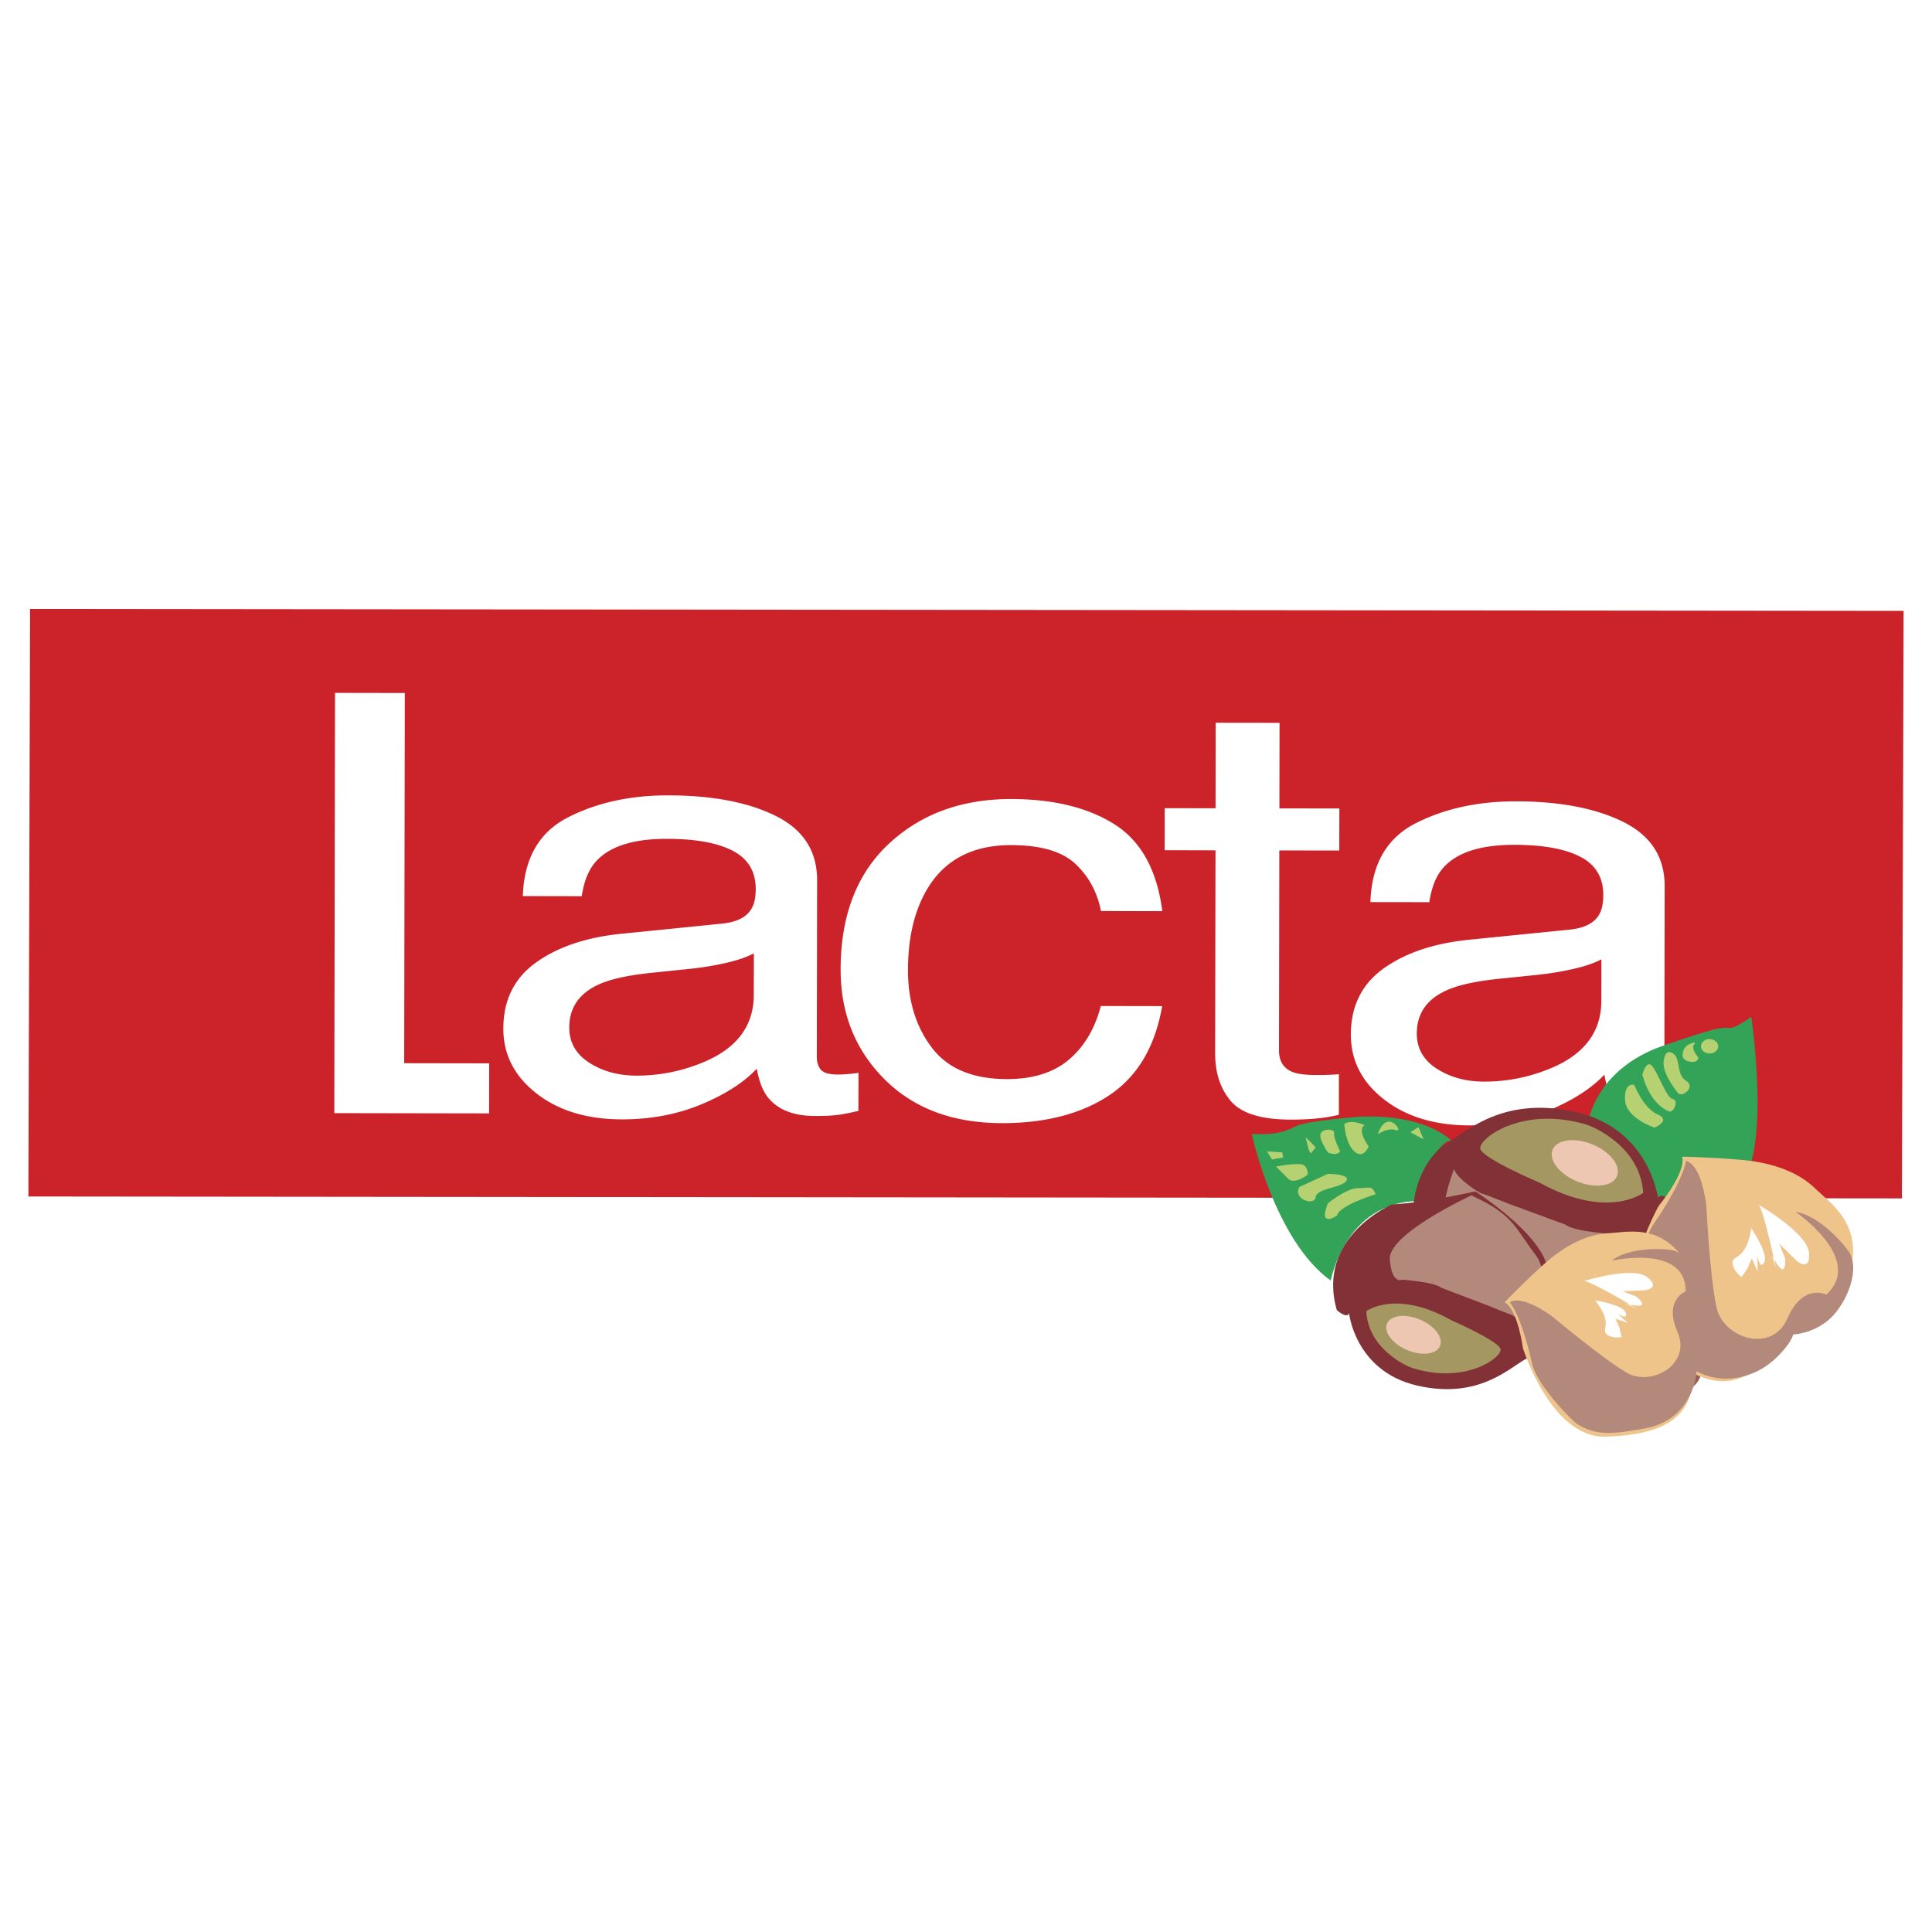 <svg xmlns="http://www.w3.org/2000/svg" width="2500" height="2500" viewBox="0 0 192.756 192.756"><g fill-rule="evenodd" clip-rule="evenodd"><path fill="#fff" d="M0 0h192.756v192.756H0V0z"/><path fill="#cc2229" d="M189.756 119.564l.166-58.615-186.921-.194-.167 58.618 186.922.191z"/><path fill="#fff" d="M33.354 111.057l.071-41.927 6.963.012-.062 36.932 8.478.014-.007 4.996-15.443-.027zM100.904 79.719c4.221.01 7.654.854 10.301 2.529 2.645 1.681 4.23 4.566 4.76 8.659l-6.121-.014c-.371-1.885-1.219-3.45-2.547-4.7-1.328-1.247-3.463-1.871-6.4-1.877-4.013-.007-6.884 1.584-8.615 4.78-1.122 2.071-1.688 4.631-1.692 7.675-.006 3.062.783 5.643 2.366 7.734 1.582 2.1 4.078 3.146 7.482 3.156 2.611.006 4.684-.643 6.215-1.947 1.527-1.299 2.586-3.08 3.176-5.344l6.121.01c-.707 4.053-2.459 7.012-5.264 8.885-2.801 1.867-6.383 2.795-10.746 2.791-4.897-.01-8.802-1.479-11.713-4.402s-4.363-6.572-4.356-10.953c.009-5.364 1.613-9.538 4.815-12.52 3.198-2.979 7.272-4.468 12.218-4.462zM121.277 80.641l.012-8.533 6.371.008-.014 8.536 5.982.01-.008 4.194-5.982-.008-.033 19.947c-.002 1.066.439 1.779 1.324 2.145.49.211 1.307.314 2.449.316a23.98 23.98 0 0 0 2.205-.082l-.006 4.055a17.61 17.61 0 0 1-2.258.367c-.783.074-1.627.107-2.537.109-2.939-.006-4.934-.621-5.98-1.85-1.049-1.23-1.57-2.826-1.568-4.783l.037-20.235-5.074-.012.006-4.194 5.074.01zM144.266 98.83c1.143-.529 2.859-.918 5.146-1.16l3.814-.393a30.189 30.189 0 0 0 3.568-.568c1.215-.263 2.207-.593 2.979-.992l-.008 4.14c-.006 3.154-1.76 5.426-5.26 6.811a17.017 17.017 0 0 1-6.441 1.244c-1.818 0-3.393-.436-4.721-1.291-1.33-.859-1.99-2.033-1.99-3.512.006-1.964.975-3.386 2.913-4.279zm-6.225-2.207c-2.172 1.559-3.262 3.756-3.266 6.588-.002 2.588 1.094 4.744 3.297 6.467 2.203 1.725 5.039 2.594 8.514 2.602 2.895.002 5.541-.498 7.947-1.502 2.404-1.002 4.246-2.189 5.535-3.559.205 1.223.566 2.164 1.078 2.83.98 1.256 2.551 1.883 4.721 1.889.887 0 1.586-.023 2.1-.082.514-.055 1.258-.195 2.24-.424l.006-3.795c-.398.059-.77.1-1.121.127-.348.027-.662.041-.941.041-.865-.004-1.43-.164-1.697-.486-.27-.326-.402-.752-.4-1.287l.029-17.609c.006-2.893-1.357-5.025-4.084-6.398-2.752-1.375-6.326-2.068-10.734-2.077-3.805-.004-7.148.726-10.031 2.194-2.885 1.471-4.387 4.091-4.51 7.859l5.879.008c.234-1.578.738-2.767 1.51-3.563 1.379-1.446 3.713-2.165 7.002-2.157 2.846.002 5.031.401 6.559 1.194 1.527.791 2.287 2.064 2.285 3.814-.002.855-.143 1.512-.424 1.971-.488.833-1.461 1.324-2.906 1.479l-10.043 1.009c-3.525.356-6.371 1.312-8.545 2.867z"/><path d="M59.708 98.232c1.145-.529 2.857-.916 5.144-1.158l3.816-.396a30.735 30.735 0 0 0 3.569-.563c1.213-.264 2.205-.594 2.976-.996l-.007 4.139c-.005 3.16-1.758 5.43-5.261 6.814a17.121 17.121 0 0 1-6.44 1.244c-1.82-.004-3.393-.436-4.72-1.293-1.33-.857-1.992-2.031-1.988-3.514.003-1.96.972-3.382 2.911-4.277zm-6.224-2.207c-2.174 1.557-3.261 3.752-3.266 6.588-.005 2.59 1.093 4.742 3.295 6.469 2.201 1.725 5.039 2.59 8.516 2.598 2.892.004 5.54-.496 7.945-1.498 2.404-1.006 4.248-2.189 5.533-3.561.209 1.221.568 2.162 1.081 2.828.978 1.254 2.551 1.887 4.719 1.893.886 0 1.586-.027 2.101-.086.512-.051 1.26-.195 2.238-.422l.009-3.795a17.17 17.17 0 0 1-1.122.125c-.349.025-.665.045-.943.043-.865-.002-1.429-.166-1.698-.488-.267-.324-.4-.752-.398-1.285l.029-17.61c.004-2.89-1.356-5.024-4.085-6.398-2.748-1.377-6.328-2.064-10.737-2.074-3.802-.007-7.145.724-10.026 2.195-2.884 1.47-4.389 4.09-4.512 7.855l5.878.011c.235-1.579.741-2.77 1.512-3.566 1.377-1.446 3.712-2.163 7-2.157 2.847.003 5.032.401 6.559 1.196 1.526.792 2.288 2.065 2.285 3.815-.002.855-.14 1.509-.423 1.966-.49.837-1.459 1.329-2.906 1.477l-10.043 1.013c-3.524.355-6.37 1.312-8.541 2.868z" fill="#fff"/><path d="M144.77 113.785s-2.531-2.746-9.434-2.352c0 0-4.973.4-5.986.906-1.016.502-1.93.908-4.467.803 0 0 2.314 10.66 7.891 14.625 0 0 1.535-8.623 9.857-7.9 0 0-.094-5.783 2.139-6.082zM158.576 111.475s.922-4.869 7.217-7.094c6.295-2.219 6.193-1.814 6.803-1.814.607.002 2.131-1.111 2.131-1.111s1.705 11.471-.533 15.932c0 0-4.465.092-5.479-.822 0 0-2.137 3.75-3.154 3.852 0-.002.111-4.367-6.985-8.943z" fill="#33a457"/><path d="M137.254 119.148s-3.654 1.111-3.861 2.125c0 0-1.932 1.316-.91-1.217 0 0 1.83-1.521 3.045-1.52 1.218.001 1.32-.304 1.726.612zM129.645 118.424l2.842-1.312s2.334.006 1.826.715-2.945.707-3.047 1.615c-.104.915-2.334.201-1.621-1.018zM130.457 117.209s-1.32 1.012-1.928.4l-1.217-1.217s2.436-.504 2.842-.096c.407.405.303.913.303.913zM126.4 114.869l1.524.104.101.506-1.115.201-.51-.811zM130.562 114.672l-.302-1.217 1.013 1.016-.507.607-.204-.406zM132.49 114.98s.811.408 1.219-.102c0 0-.709-1.42-.607-1.826.104-.406-1.012-.51-1.318-.002-.305.507.706 1.93.706 1.93zM134.119 112.145s.098 1.926 1.01 2.74c.912.812 1.422-.508 1.422-.508s-1.215-1.623-.402-2.129c-.001 0-1.319-.613-2.03-.103zM137.467 113.162s1.014-.709 1.826-.402c.811.304-.91-2.336-1.826.402zM140.715 112.965l1.318.711-.506-1.217-.812.506zM163.045 108.236s.91 2.334 2.33 2.945c1.422.609-.305 1.318-.305 1.318s-2.842-.916-2.939-2.746c-.098-1.825.914-1.517.914-1.517zM163.859 107.221s.41-1.623 1.018-.812c.607.814 1.416 3.15 2.023 3.252.609.104.1 1.42-.406 1.217-.51-.204-1.928-1.019-2.635-3.657zM165.994 105.803s.102-1.217.914-.711c.811.514.301 2.137 1.316 2.744 1.012.609-.412 1.729-.816 1.213-.404-.506-1.619-2.131-1.414-3.246zM167.924 104.992s-.307.713.607.918c.912.205.914-.404.914-.404s-.812-.916-.406-1.322c.408-.403-1.115-.002-1.115.808zM170.561 105.107c.475.002.863-.318.865-.715-.002-.395-.385-.721-.861-.721-.475-.002-.861.318-.861.715-.005.401.382.721.857.721z" fill="#b5d172"/><path d="M151.34 129.727s1.625-1.721 3.863-3.746c2.236-2.027 4.469-3.039 6.398-3.137 1.928-.096 4.873-.906 7.303 2.143s2.336 4.625 1 7.816c-.508 1.217.305 1.117.305 1.117s.094 4.465-1.938 4.664c-2.928.287-2.84 4.416-6.809 4.557-5.477.191-8.305-8.844-8.305-8.844s-.499-3.858-1.817-4.57z" fill="#995f52"/><path d="M150.33 134.434s5.758-1.404 10.053-1.691c0 0 9.172-4.014 6.512-12.828 0 0-1.238-1.096-1.475-.355 0 0-.805-6.992-8.311-8.639-7.506-1.654-11.154 2.314-13.229 3.438 0 0-4.637 3.48-2.229 11.316.001-.001.402 3.311 8.679 8.759z" fill="#823237"/><path d="M152.721 133.383s10.023-4.76 9.75-7.826c-.273-3.068-1.498-2.441-1.498-2.441s-3.932-.209-4.797-.938l-5.543-2.035s-2.713-1.08-2.836-1.078-2.469-1.451-2.725-2.432c0 0-2.639 6.533-.152 9.701 2.484 3.174 2.623 4.766 7.801 7.049z" fill="#b3897b"/><path d="M163.943 119.012s-3.537 2.734-10.324-1.01c0 0-5.672-2.402-5.926-3.381s4.135-4.338 10.537-2.432c.897.266 5.426 2.282 5.713 6.823z" fill="#a59762"/><path d="M158.873 114.176c-1.773-.729-3.551-.488-3.971.531-.418 1.018.68 2.436 2.457 3.166 1.773.725 3.551.488 3.971-.533.418-1.02-.682-2.438-2.457-3.164z" fill="#eec7b3"/><path d="M167.83 115.406s2.605.023 5.912.314c3.309.285 5.793 1.334 7.314 2.814 1.52 1.484 4.373 3.254 3.732 7.492-.643 4.244-1.984 5.348-5.557 6.656-1.361.496-.674 1.08-.674 1.08s-2.479 2.746-4.805 3.68c-3.006 1.205-6.092-.744-9.17-3.84-4.254-4.277.92-13.312.92-13.312s2.74-3.288 2.328-4.884z" fill="#eec48b"/><path d="M179.145 120.912s6.926 4.693 3.07 8.254c0 0-2.322-1.197-3.885 2.377-1.562 3.572-6.396 1.955-7.066-1.072-.672-3.025-1.021-10.15-1.021-10.15s-.393-4.045-2.033-4.504c0 0-.148 1.822-3.254 6.348-1.426 2.078-1.641 7.598-1.51 8.234.521 2.496 1.99 3.635 4.596 5.635 2.664 2.045 5.225 1.709 7.156.832 1.93-.871 3.594-3.014 3.701-3.723 0 0 2.057-.076 3.697-1.592s3.121-5.01 1.77-6.803c-1.352-1.791-3.491-3.611-5.221-3.836z" fill="#b3897b"/><path d="M175.463 120.211s4.863 2.801 5.023 4.779c.16 1.98-1.217.82-1.217.82l-1.752-1.727.576 1.445s.121.953-.201 1.096c-.322.145-1.129-1.387-1.129-1.387l.424 1.281c.001.002-1.197-5.733-1.724-6.307zM174.734 122.553s1.719 2.514 1.289 3.369c-.428.852-.686-.58-.686-.58l.021 1.498-.584-1.283-.436 1.008-.586.844s-.922-.666-.891-1.455c.034-.788 1.352-.184 1.873-3.401z" fill="#fff"/><path d="M147.199 118.861s-4.771 1.109-8.324 1.305c0 0-7.615 3.234-5.498 10.547 0 0 1.014.912 1.219.305 0 0 .598 5.785 6.785 7.219 6.188 1.43 9.236-1.811 10.965-2.721 0 0 3.859-2.838 1.943-9.338 0 0-.301-2.739-7.09-7.317z" fill="#823237"/><path d="M146.791 119.268s-8.326 3.842-8.127 6.379c.197 2.537 1.213 2.029 1.213 2.029s3.246.213 3.955.82l4.564 1.734s2.23.916 2.332.916c.1 0 2.029 1.221 2.229 2.033 0 0 2.244-5.377.219-8.018-2.028-2.64-2.125-3.96-6.385-5.893z" fill="#b3897b"/><path d="M136.318 130.818s2.947-2.225 8.523.926c0 0 4.664 2.039 4.867 2.852.199.812-3.457 3.545-8.73 1.91-.738-.229-4.462-1.934-4.66-5.688z" fill="#a59762"/><path d="M140.383 134.693c1.461.615 2.932.438 3.287-.404.355-.84-.541-2.021-2.004-2.635-1.459-.619-2.928-.438-3.283.402-.354.835.541 2.016 2 2.637z" fill="#eec7b3"/><path d="M150.121 129.928s1.627-1.723 3.863-3.748c2.236-2.027 4.469-3.037 6.398-3.135 1.928-.1 4.871-.902 7.303 2.143 2.43 3.049 2.336 4.629 1.002 7.814-.508 1.219.303 1.115.303 1.115s.297 3.352-.518 5.482c-1.055 2.75-4.258 3.6-8.225 3.74-5.482.195-8.307-8.842-8.307-8.842s-.501-3.858-1.819-4.569z" fill="#eec48b"/><path d="M160.785 125.787s7.41-1.715 7.4 3.055c0 0-2.232.807-.818 4.059 1.418 3.248-2.646 5.477-5.078 4.049-2.434-1.426-7.4-5.59-7.4-5.59s-2.939-2.24-4.258-1.432c0 0 1.123 1.227 2.219 6.094.506 2.232 4.053 5.791 4.559 6.094 1.986 1.199 3.65.92 6.596.418 3.008-.512 4.367-2.426 4.979-4.25.613-1.83.211-4.264-.193-4.771 0 0 1.221-1.42 1.223-3.447.004-2.033-1.412-5.18-3.441-5.383-2.032-.212-4.567.088-5.788 1.104z" fill="#b3897b"/><path d="M158.041 127.811s4.875-1.516 6.293-.395c1.418 1.117-.207 1.316-.207 1.316l-2.232.1 1.32.51s.709.508.607.811c-.104.307-1.623-.102-1.623-.102l1.113.51s-4.56-2.749-5.271-2.75zM159.154 129.74s2.74.412 3.043 1.223c.301.812-.812.1-.812.1l1.012.916-1.215-.406.402.914.203.912s-1.018.201-1.523-.309c-.506-.506.715-1.014-1.11-3.35z" fill="#fff"/></g></svg>